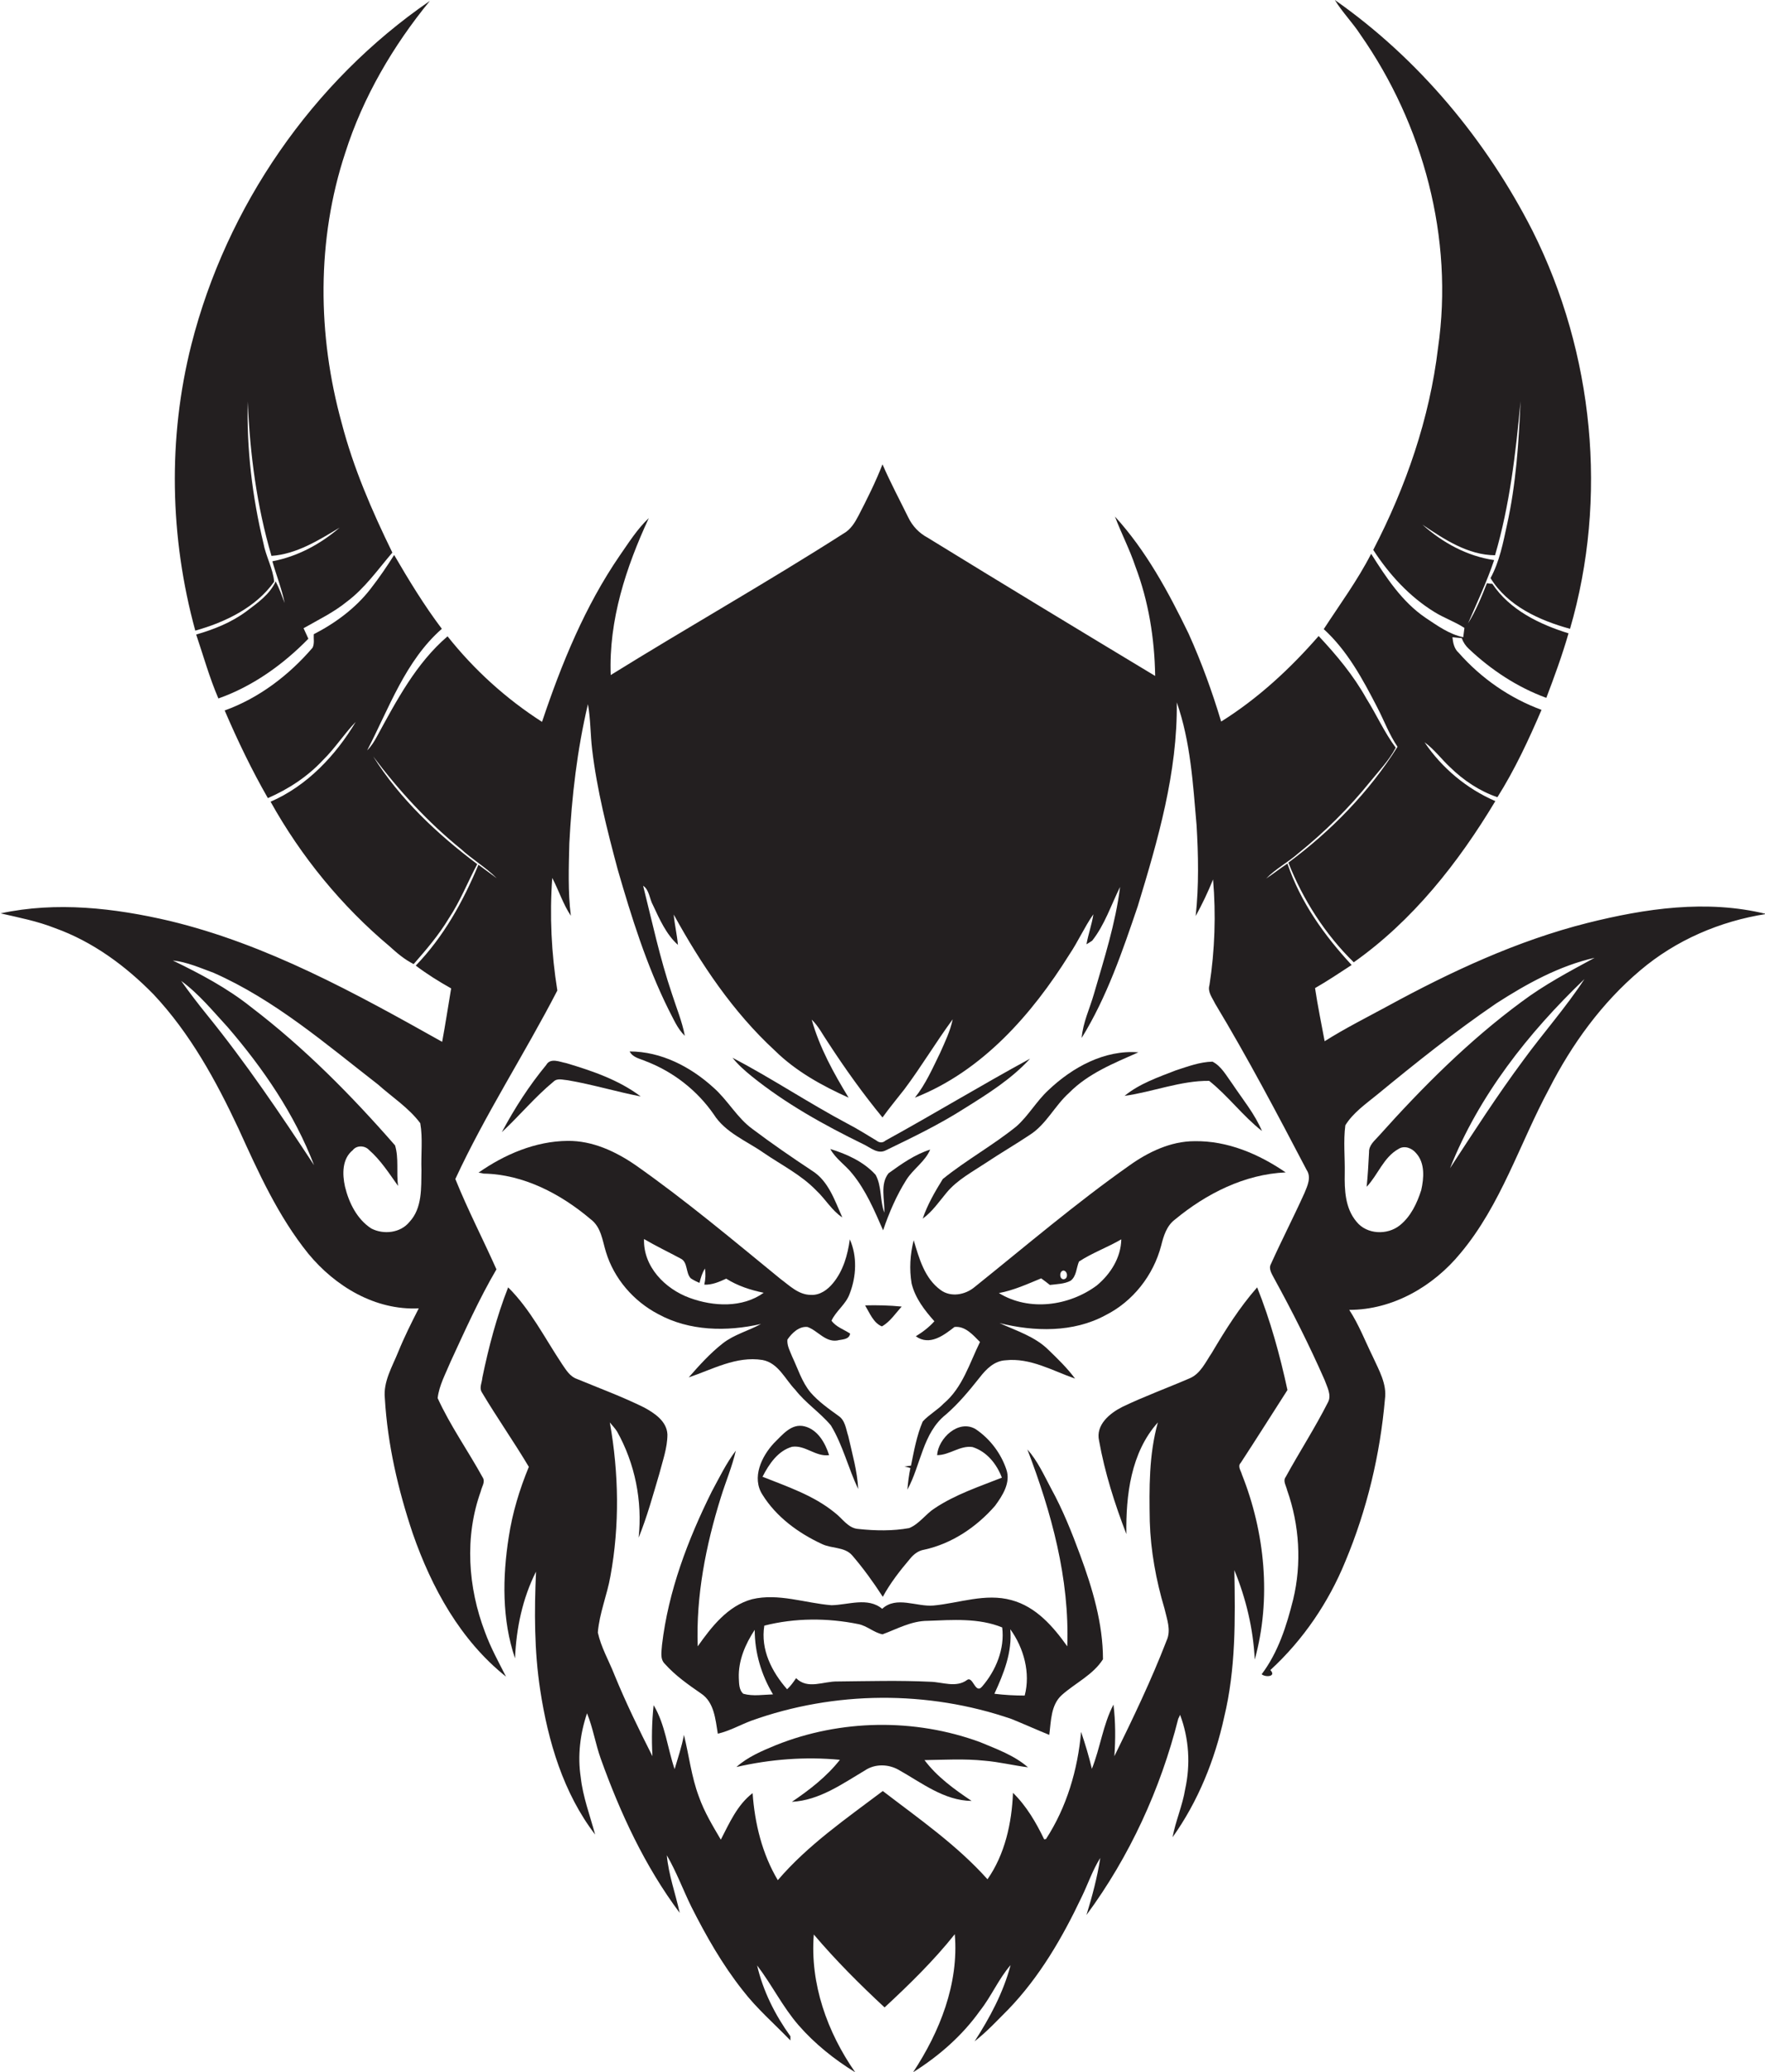 <?xml version="1.0" encoding="utf-8"?>
<!-- Generator: Adobe Illustrator 19.2.0, SVG Export Plug-In . SVG Version: 6.00 Build 0)  -->
<svg version="1.1" id="Layer_1" xmlns="http://www.w3.org/2000/svg" xmlns:xlink="http://www.w3.org/1999/xlink" x="0px" y="0px"
	 viewBox="0 0 588.4 690.3" enable-background="new 0 0 588.4 690.3" xml:space="preserve">
<g>
	<path fill="#231F20" d="M91.4,193.8c-0.4-4.4-2.8-8.5-3.6-12.9c-3.7-15.4-5.6-31.3-5.2-47.1c0.7,17.3,3,34.8,7.9,51.4
		c8.4-0.6,15.7-5.2,22.7-9.4c-6.4,5.5-14,9.6-22.4,11.2c1.3,4.6,3.1,9.1,4.1,13.9c-0.9-2.4-1.8-4.9-3-7.2c-2,4.4-6.1,7.2-9.8,10
		c-5,3.7-10.8,6-16.7,7.7c2.4,7.1,4.4,14.3,7.4,21.3c11.4-4,21.6-11.3,30-19.9c-0.5-1.2-1.1-2.3-1.6-3.5c4.9-2.8,10.1-5.3,14.5-8.9
		c6-4.5,10.3-10.7,15.1-16.3c-6.8-13.9-13-28.2-16.9-43.2c-8.1-29.3-8.4-61,1.2-90c5.9-18.5,15.9-35.6,28.2-50.6
		c-39.2,26.9-67.8,68.5-79.5,114.5c-7.9,31.2-7.2,64.3,1.3,95.3C75.1,207.3,85.3,202.4,91.4,193.8z"/>
	<path fill="#231F20" d="M475.2,205.8c-7.8-5.3-13.1-13.4-18.1-21.3c-4.5,8.8-10.4,16.8-15.8,25.1c7.9,7.2,13,16.7,17.8,26
		c2.3,4.4,4,9.1,6.8,13.2c-9.5,15.1-22.1,28-36.4,38.6c4.9,12.4,12.3,23.9,21.8,33.2c19.7-13.9,34.9-33.2,47.2-53.7
		c-9.5-4.1-17.8-11-23.6-19.6c3.2,2.3,5.6,5.6,8.5,8.3c4.5,4.4,9.9,8,15.8,10c5.8-9.2,10.4-19.1,14.7-29.1
		c-10.6-3.9-20.1-10.5-27.6-19c-1.5-1.3-1.9-3.3-2.1-5.2c1,0.1,2.1,0.2,3.1,0.3c0.5,1.4,1.3,2.6,2.4,3.6c7.4,7,16.2,12.8,25.8,16.3
		c2.7-7.1,5.3-14.2,7.4-21.5c-9.7-3-19.6-7.8-25.4-16.5c-0.4,0-1.3-0.1-1.8-0.2c-1.8,4.6-3.7,9.2-6.3,13.4c3-7,6.3-13.9,8.7-21.1
		c-9-1.3-17.2-5.8-23.9-11.8c7.3,4.9,15.1,10.1,24.2,10.2c4.9-16.7,6.9-34,8.5-51.3c-0.6,13.8-1.5,27.6-4.5,41.1
		c-1.3,6-2.5,12.3-5.5,17.8c5.7,9.3,16.3,14.1,26.5,16.9c12.7-43.6,7.9-91.8-12.4-132.4C495.6,46.8,473,19.6,445,0
		c2.5,4.1,5.9,7.5,8.5,11.5c21,30,31.2,67.9,25.9,104.4c-2.8,23.5-10.7,46.3-21.6,67.3c5.3,8.2,12.1,15.6,20.4,20.7
		c3.2,2,6.8,3.2,10,5.3c-0.1,0.8-0.3,2.3-0.4,3.1C483.1,211.3,479.1,208.4,475.2,205.8z"/>
	<path fill="#231F20" d="M529.2,307.5c-23.4,5.9-45.5,16.2-66.6,27.7c-7,3.8-14.2,7.4-21,11.7c-1.1-5.9-2.3-11.7-3.2-17.7
		c4.2-2.4,8.2-5.1,12.2-7.7c-9.1-9.8-17.1-21-21.4-33.8c-2.4,1.6-4.7,3.4-7.1,5c3.2-3.3,7.3-5.4,10.7-8.4c8.8-7.1,16.9-15.1,24-23.9
		c3-3.7,6.3-7.1,8.5-11.3c-3.8-5.1-6.4-11-9.8-16.4c-4.3-7.7-9.9-14.4-15.9-20.8c-9.5,10.9-20.2,20.8-32.5,28.5
		c-3-10-6.6-19.9-10.9-29.4c-6.7-13.8-14.1-27.5-24.5-38.9c2.1,5.6,4.9,10.9,6.8,16.6c4.4,11.6,6.4,24,6.6,36.5
		c-25.4-15.3-50.7-30.6-75.9-46.1c-2.8-1.5-5-3.8-6.4-6.7c-2.9-5.9-6-11.7-8.6-17.7c-2.3,5.9-5.1,11.5-8,17.1
		c-1.2,2.3-2.6,4.6-4.9,5.9c-25.5,16.3-51.9,31.2-77.7,47.2c-0.7-18.3,5.1-35.9,12.7-52.3c-3.9,3.7-6.7,8.2-9.7,12.5
		c-11.6,16.9-19.4,36-25.9,55.4c-12-7.7-22.6-17.3-31.5-28.5c-10.5,9-17,21.4-23.5,33.3c-0.9,1.7-1.9,3.3-3.3,4.7
		c7.3-14,12.7-29.8,24.9-40.5c-5.9-7.8-11-16.2-15.9-24.6c-2.4,3.8-5,7.6-7.8,11.2c-5,6.5-11.8,11.5-19,15.2
		c-0.1,1.5,0.3,3.1-0.4,4.5c-7.9,9.2-17.9,16.8-29.3,20.9c4.3,10,9,19.8,14.4,29.2c6.9-3,13.3-7.2,18.4-12.7c4-3.9,7-8.7,10.9-12.7
		c-6.7,11.2-16.2,21.3-28.4,26.6c10.2,18.3,23.7,34.8,39.7,48.2c2.4,2.2,5,4.4,8,5.9c4.2-4.8,8.4-9.7,11.7-15.2
		c3.8-5.7,6.3-12.1,9.5-18.1c-13.3-10-25.8-21.7-34.7-35.9c8.5,11.3,18.2,21.9,29.2,30.8c3.8,3.5,8.3,6.1,12,9.8
		c-2.1-1.5-4-3-6.1-4.5c-5.1,12.2-11.6,24-20.9,33.6c3.7,2.8,7.7,5.3,11.8,7.6c-1,5.9-1.9,11.9-3,17.8
		c-28.9-16.2-58.4-32.5-90.9-40.3c-18.4-4.3-37.7-6.5-56.3-2.5c6.1,1.4,12.3,2.6,18.1,4.9c12.6,4.5,23.6,12.6,32.9,22.1
		c12.2,13,20.8,28.7,28.3,44.7c6.6,14.5,13.2,29.2,23.3,41.7c9,10.9,22.3,18.9,36.8,18.2c-2.4,4.7-4.8,9.5-6.8,14.4
		c-2,5-5.1,10-4.5,15.6c0.9,15.3,4.4,30.4,9.3,45c6.3,18.1,15.9,35.6,31.1,47.7c-2.5-4.9-5.1-9.6-7-14.8c-5.7-14.9-6.9-31.8-1.4-47
		c0.3-1.5,1.6-3.1,0.6-4.6c-4.9-8.9-10.8-17.2-15-26.4c0.5-4.3,2.7-8.2,4.3-12.1c4.8-10.4,9.5-20.9,15.3-30.8
		c-4.5-10.1-9.6-19.9-13.7-30.1c10-21.6,23.1-41.7,34-62.8c-2-12.4-2.6-25-1.7-37.5c2.2,4.2,3.6,8.7,6.2,12.6
		c-1-8-0.7-16.2-0.5-24.2c0.8-15.5,2.6-31.1,6.2-46.3c0.9,5,0.8,10.1,1.4,15.1c1.6,13.5,5,26.8,8.5,39.9c4.6,15.9,9.6,31.9,17,46.8
		c1.6,3,2.9,6.3,5.4,8.7c-0.9-4.8-2.8-9.3-4.3-14c-4-11.8-6.6-24-9.6-36c2.1,1.4,2.1,4.4,3.3,6.5c2.2,4.7,4.4,9.7,8.3,13.2
		c-0.3-3.4-1.1-6.7-1.4-10.1c9.1,16.5,19.7,32.4,33.7,45.3c7,6.9,15.7,11.7,24.6,15.7c-5-8.2-9.7-16.7-12.3-26
		c2.3,2.2,3.7,5.1,5.5,7.7c5.6,8.6,11.6,17,18.1,24.9c2.3-3.2,4.8-6.2,7.3-9.4c5.7-7.6,10.5-15.7,16.1-23.3
		c-0.8,3.9-2.6,7.6-4.2,11.2c-2.5,5.1-4.8,10.4-8.4,14.9c22.4-8.8,39-27.7,51.5-47.7c2.9-4.3,5-9.1,8-13.4c-0.5,3.4-1.7,6.6-2.3,10
		c0.5-0.3,1.5-0.9,1.9-1.2c4.2-5.3,6.3-11.9,9.3-17.9c-1.5,12.1-5.3,23.9-8.7,35.6c-1.4,4.9-3.7,9.6-4.1,14.7
		c8.4-13.6,13.6-28.9,18.7-43.9c6.7-22,13.3-44.6,13-67.9c4.6,13.1,5.4,27.1,6.6,40.9c0.6,10.1,0.8,20.2-0.3,30.3
		c2.2-4,4.1-8,5.8-12.2c1,11.7,0.6,23.5-1.2,35.2c-0.7,2.3,1,4.3,1.9,6.2c10.9,18.1,20.7,36.7,30.5,55.4c1.6,2.4,0.3,5.2-0.7,7.6
		c-3.6,8-7.6,15.7-11.2,23.7c-0.9,1.6,0.3,3.3,1,4.7c6.1,11.1,11.8,22.4,16.9,34c0.8,2.3,2.4,5,1.1,7.4c-4.3,8.5-9.5,16.5-14.1,24.9
		c-1,1.3,0.2,3,0.5,4.4c4.1,11.6,4.9,24.4,2,36.4c-2.2,8.8-5,17.6-10.5,24.9c1.3,1.1,5,0.8,2.9-1.4c10.9-10,19.4-22.5,25-36.2
		c7.2-17.2,11.6-35.6,13.2-54.1c0.7-5-2-9.6-4-14c-2.6-5.3-4.7-10.8-7.9-15.7c14.5,0,28-7.8,37.1-18.9
		c13.5-16.1,19.7-36.5,29.5-54.7c7.6-14.9,17.6-28.7,30.4-39.5c11.9-10.1,26.6-16.4,42-18.8C568.9,299.6,548.4,302.7,529.2,307.5z
		 M69,338.1c-3-3.7-5.9-7.5-8.6-11.3c5.9,4.3,10.6,10.1,15.5,15.4c11.8,13.7,22.3,29,28.8,46C93.4,371,81.9,354,69,338.1z
		 M140.5,389.9c-0.1,5.9,0.3,12.6-4,17.2c-3,3.7-8.6,4.3-12.7,2.2c-4.8-3.1-7.5-8.6-8.8-14c-0.9-4.1-1-9.2,2.6-12.1
		c1.3-1.7,4-1.6,5.4-0.1c3.9,3.4,6.7,7.8,9.7,12c-0.6-4.5,0.3-9.2-1-13.5c-14.6-16.7-30.2-32.5-47.9-46c-8-6.4-17.1-11.2-26.2-15.6
		c4.8,0.5,9.2,2.5,13.6,4.1c20.4,9,37.4,23.7,54.8,37.2c4.7,4.2,10.3,7.8,14.1,12.9C141,379.3,140.3,384.6,140.5,389.9z
		 M507.7,353.4c-8.6,11.6-16.4,23.7-24.3,35.8c9.6-24.2,26.1-45.1,44.8-63C522,335.7,514.4,344.2,507.7,353.4z M507.2,333.8
		c-17.5,12.9-33,28.4-47.5,44.6c-1.4,1.6-3.4,3.1-3.3,5.5c-0.2,3.8-0.4,7.7-0.8,11.5c3.8-4,5.6-9.8,10.6-12.6c2-1.3,4.5-0.3,5.9,1.4
		c3,3.3,2.6,8.3,1.7,12.3c-1.4,4.4-3.5,8.8-7.1,11.7c-4.2,3.4-11.1,3.1-14.5-1.2c-3.8-4.5-4-10.6-3.9-16.1c0.1-5.3-0.5-10.7,0.2-16
		c2.6-4.2,6.8-7.1,10.6-10.2c12.9-10.6,25.9-21,39.7-30.4c10.1-6.5,20.9-12.5,32.8-15.2C523.1,323.7,514.8,328.1,507.2,333.8z"/>
	<path fill="#231F20" d="M237.8,362.3c-7.6-6.9-17.4-12-27.9-12c1.1,2.1,3.5,2.4,5.5,3.3c9.1,3.5,17,9.7,22.5,17.6
		c3.9,6.2,11,8.9,16.7,12.9c6,4.1,12.5,7.3,17.6,12.6c3,2.8,5.1,6.6,8.6,8.9c-2.5-5.6-4.6-12.1-10-15.5c-6.8-4.5-13.5-9.1-20-14
		C245.7,372.4,242.6,366.5,237.8,362.3z"/>
	<path fill="#231F20" d="M349.5,363.2c-4,3.7-6.7,8.6-10.7,12.1c-7.8,6.3-16.7,11.2-24.5,17.5c-2.6,4.2-5.1,8.5-6.7,13.2
		c3.2-2.3,5.5-5.7,8-8.7c3.6-4.3,8.6-6.9,13.1-9.9c4.8-3.2,9.8-6.1,14.6-9.3c5.5-3.5,8.3-9.7,13.1-14c6.4-6.5,15-9.9,23.1-13.5
		C368.2,349.7,357.5,355.6,349.5,363.2z"/>
	<path fill="#231F20" d="M292.2,380c-3.2-1.9-6.3-3.9-9.6-5.6c-13-6.9-25.4-15.2-38.4-22c1.8,2.3,4.1,4.3,6.3,6.1
		c11.4,9.2,24.2,16.3,37.3,22.7c2.4,1.1,4.8,3.5,7.6,2c8.9-4.3,17.8-8.6,26.1-13.9c7.7-4.8,15.7-9.8,21.9-16.6
		c-16.2,8.8-32,18.4-48.2,27.3C294.3,380.8,293.2,380.8,292.2,380z"/>
	<path fill="#231F20" d="M182.1,354.8c-5.7,6.9-10.6,14.5-14.8,22.4c5.9-5.5,11.1-11.8,17.3-16.9c1.3-1.2,3.1-0.5,4.7-0.4
		c8.2,1.4,16.1,3.8,24.3,5.4c-7.3-5.5-16.1-8.5-24.8-11.1C186.6,353.8,183.5,352.3,182.1,354.8z"/>
	<path fill="#231F20" d="M404.2,353.7c-4.2,0.1-8.2,1.6-12.2,2.9c-5.9,2.3-12.1,4.4-17.1,8.5c9.4-1.3,18.7-5.1,28.2-5
		c6.3,5,11.2,11.7,17.6,16.7c-2.4-5.7-6.4-10.5-9.8-15.6C408.9,358.5,407.2,355.2,404.2,353.7z"/>
	<path fill="#231F20" d="M161.2,391c13.3,0.2,25.8,6.8,35.7,15.2c3.5,2.6,3.9,7,5.1,10.9c2.7,8.9,9.2,16.4,17.4,20.7
		c10.4,5.7,22.9,5.9,34.3,3.3c-4.2,2.3-9,3.5-12.8,6.5c-4.2,3.3-7.8,7.3-11.3,11.3c8-2.7,15.9-7.2,24.6-5.8c5.3,1,7.5,6.4,10.9,9.9
		c3.5,4.5,8.3,7.6,11.9,11.9c4,6.6,5.8,14.3,9.1,21.2c-0.3-6-2-11.8-3.3-17.6c-0.8-2.4-1-5.3-3.3-6.8c-3.3-2.4-6.6-4.7-9.3-7.8
		c-2.9-3.5-4.2-7.9-6.1-11.9c-0.7-1.8-1.8-3.7-1.6-5.7c1.5-2.2,3.9-4.5,6.7-4.2c3.4,1.2,5.9,5.1,9.9,4.5c1.5-0.4,4-0.2,4.3-2.3
		c-2.1-1.4-4.7-2.2-6.2-4.3c1.5-3.3,4.9-5.5,6.1-9.1c2.2-5.7,2.5-12.4,0-18c-0.7,5.2-2.2,10.5-5.6,14.6c-1.8,2.2-4.4,4.1-7.4,3.9
		c-4.1,0-7.1-3.1-10.1-5.3c-15.8-12.9-31.5-26.1-48.3-37.9c-6.7-4.6-14.4-8.2-22.7-8.1c-10.7,0.1-21,4.5-29.7,10.6
		C160,390.7,160.8,390.9,161.2,391z M226.9,419.3c2.5,1.2,1.6,4.8,3.4,6.6c0.9,0.6,1.9,1.1,2.9,1.5c0.4-1.7,0.9-3.3,1.8-4.8
		c0.3,1.8,0.2,3.6-0.2,5.4c2.6,0.1,4.9-0.9,7.3-2c3.8,2.4,8.1,3.8,12.5,4.7c-7.1,5.1-16.8,4.6-24.7,1.7c-8.2-3-15.5-10.4-15.2-19.6
		C218.6,415.1,222.8,417.1,226.9,419.3z"/>
	<path fill="#231F20" d="M368.5,438.2c9.2-4.6,16-13.3,18.6-23.2c0.8-3.2,1.8-6.6,4.6-8.7c10.4-8.6,23.2-15.1,36.9-15.7
		c-8.9-6.1-19.4-10.6-30.4-10.4c-7.9,0-15.4,3.6-21.7,8.1c-17.9,12.6-34.5,26.8-51.6,40.5c-3.1,2.6-7.9,3.5-11.3,1
		c-5.4-3.9-7.2-10.6-9-16.6c-1.2,4.7-1.5,9.6-0.7,14.4c1.2,4.9,4.3,8.9,7.6,12.6c-1.8,2-3.9,3.6-6.2,5c4.6,3.3,9.3-0.3,12.9-3.1
		c3.6-0.4,6.2,2.7,8.5,5c-3.5,7.1-5.8,15.2-12.1,20.5c-2.1,2.2-4.9,3.7-7,6c-2,4.7-2.9,9.8-3.9,14.7c-0.6,0.1-1.7,0.2-2.2,0.3
		c0.7,0.1,1.3,0.3,2,0.5c-0.5,2.4-0.8,4.7-1,7.2c4.5-8.2,5.1-18.9,12.8-25c4.3-3.7,7.9-8.1,11.4-12.5c2.1-2.7,4.8-5.4,8.5-5.6
		c8.3-0.9,15.7,3.5,23.2,6.1c-2.6-3.5-5.7-6.5-8.8-9.5c-4.5-4.5-10.7-6.4-16.4-9C344.8,443.7,357.8,444,368.5,438.2z M354.5,423.3
		c1.5,0.1,1.7,2.9,0,2.9C353.1,426.1,353.1,423.5,354.5,423.3z M333,430.8c4.9-0.9,9.5-3,14.1-4.9c1,0.7,2,1.5,2.9,2.2
		c2.3-0.3,4.8-0.3,6.9-1.4c2-1.5,1.9-4.3,2.8-6.4c4.4-2.9,9.5-4.7,14.1-7.4c-0.1,6.1-3.6,11.6-8.2,15.4
		C356.4,435.1,343.1,437,333,430.8z"/>
	<path fill="#231F20" d="M291.9,391.4c-4-4.4-9.6-6.9-15.1-8.6c1.8,3.3,5,5.3,7.3,8.2c4.6,5.6,7.4,12.3,10.3,18.9
		c2-5.9,4.5-11.7,7.8-16.9c2.3-3.6,6.2-6,7.9-10c-5.1,1.6-9.6,4.8-13.9,7.9c-2.9,3.7-1.2,8.8-1.4,13.1
		C293.3,399.9,294,395.2,291.9,391.4z"/>
	<path fill="#231F20" d="M414,491.2c-0.3-1.2-1.5-2.7-0.4-3.8c5.3-8.1,10.4-16.2,15.6-24.3c-2.5-11.6-5.7-23.2-10.1-34.2
		c-5.9,6.7-10.6,14.2-15.1,21.8c-2.1,3.1-3.8,7-7.4,8.5c-7.4,3.2-15.1,6-22.4,9.5c-4.2,2.1-9,6-7.8,11.3c1.9,10.6,5.2,21,9.1,31.1
		c-0.2-12.9,1.5-27.2,10.5-37.2c-3,10.7-2.9,22-2.7,33c0.3,9.8,2.1,19.6,4.9,29c0.8,3.5,2.3,7.2,0.7,10.7
		c-5.1,13.2-11.2,25.9-17.4,38.5c0.4-5.7,0.4-11.5-0.3-17.2c-3.5,6.7-4.4,14.4-7.2,21.4c-1-4.2-2.2-8.2-3.6-12.3
		c-1.1,12.6-4.8,25.1-11.7,35.7c-0.1,0-0.4,0.1-0.6,0.1c-2.7-5.6-5.9-11.1-10.4-15.5c-0.4,10.1-2.7,20.5-8.5,28.8
		c-10.2-11.4-22.9-20.2-34.9-29.4c-12.2,9.2-25,18-35,29.7c-5.2-8.7-7.7-18.9-8.4-29c-5.1,3.9-7.7,9.9-10.6,15.5
		c-2.7-4.6-5.5-9.2-7.3-14.3c-2.5-6.6-3.3-13.8-5-20.6c-0.7,3.9-2,7.6-3.1,11.4c-2.4-7-3.1-14.8-7-21.3c-0.6,5.6-0.7,11.3-0.4,17
		c-4.5-8.9-8.9-17.9-12.7-27.2c-1.8-4.6-4.4-9-5.5-14c0.5-6.4,3.1-12.5,4.2-18.8c3.1-16.9,2.8-34.3-0.2-51.2c0.8,1,1.7,1.9,2.4,3
		c6,10.7,8.5,23.2,7.2,35.4c2.8-6.9,4.8-14.2,6.9-21.3c1.1-4.3,2.7-8.6,2.7-13.1c-0.2-4.4-4.3-7.1-7.8-9c-7.3-3.6-14.9-6.4-22.4-9.5
		c-2.3-0.8-3.6-3-4.9-4.9c-5.8-8.7-10.6-18.3-18-25.6c-3.8,9.7-6.5,19.9-8.6,30.1c-0.1,1.6-1.1,3.3-0.2,4.8
		c5,8.4,10.7,16.5,15.7,24.9c-3.1,7.5-5.5,15.4-6.7,23.4c-2.1,13.3-2.3,27.5,2.1,40.4c0.4-10,2.5-20,7-28.9
		c-0.6,13.2-0.6,26.5,1.4,39.5c2.6,17,7.7,34.3,18.3,48.1c-1.7-6.3-4.1-12.6-4.8-19.1c-1.1-7.1-0.2-14.5,2.1-21.3
		c2,4.9,2.8,10.2,4.6,15.2c6.5,18.1,14.7,35.8,26.3,51.3c-1.4-6.4-3.7-12.6-4.3-19.2c3.2,5.5,5.4,11.5,8.2,17.2
		c4.9,9.7,10.3,19.2,17.1,27.8c4.7,6.1,10.5,11.1,15.9,16.7c0-0.3,0-1,0-1.4c-5.1-7.1-9.1-15-11.1-23.6c4.9,6.4,8.5,13.8,13.8,19.9
		c5.4,6.2,11.9,11.4,18.9,15.7c-9.3-13.3-15.1-29.5-13.8-45.9c7.3,8.6,15.3,16.6,23.6,24.3c8.3-7.7,16.4-15.6,23.4-24.4
		c1.4,16.5-5,32.5-13.9,46c8.6-5.4,16.4-12.2,22.3-20.5c3.8-4.8,6.2-10.6,10.2-15.2c-2.4,9.1-6.9,17.5-12,25.4
		c4.1-3.2,7.7-7.1,11.3-10.7c10.4-10.8,18-23.9,24.4-37.4c2.1-4.3,3.6-8.9,6.2-13c-1,6.5-2.7,12.8-4.6,19
		c14.4-19.5,24.7-42,30.6-65.4c0.2-0.3,0.5-1,0.6-1.3c3,7.9,3.5,16.6,1.7,24.8c-0.9,5.5-3.2,10.6-4.2,16c8.5-11.9,14.1-25.8,17.2-40
		c3.9-16.1,3.7-32.7,3.4-49c3.9,9.5,6.3,19.6,6.8,29.8C423.9,532.7,421.7,510.5,414,491.2z"/>
	<path fill="#231F20" d="M288.4,434.9c1.5,2.5,2.8,5.9,5.6,7c2.7-1.5,4.5-4.3,6.6-6.6C296.6,434.9,292.5,434.8,288.4,434.9z"/>
	<path fill="#231F20" d="M264.1,482c4.4-0.6,7.8,3.4,12.3,2.8c-1.3-4.1-3.8-8.5-8.2-9.6c-4.4-1.1-7.4,2.9-10.2,5.6
		c-4.1,4.4-7.5,11.5-3.8,17.2c4.6,7.4,12,12.8,19.8,16.4c3.3,1.6,7.6,0.9,10.1,3.8c3.7,4.3,7.1,9,10.2,13.8
		c2.5-4.6,5.7-8.7,9.1-12.7c1.2-1.5,2.8-2.7,4.7-3c9.2-2,17.4-7.5,23.6-14.6c2.5-3.4,5.3-7.7,3.8-12.1c-1.8-5.4-5.5-10.3-10.3-13.5
		c-5.7-3.3-12.4,3.1-12.8,8.7c4.2,0,7.6-3.3,11.8-2.7c4.8,1.5,8.1,5.7,9.8,10.2c-7.6,3-15.5,5.6-22.4,10.2c-3,1.9-5.1,5.2-8.5,6.6
		c-5.5,1-11.3,0.9-16.9,0.3c-3.5-0.2-5.4-3.6-8-5.5c-7-5.7-15.7-8.6-24-11.9C256.4,487.7,259.4,483.3,264.1,482z"/>
	<path fill="#231F20" d="M354,564.7c4.5-4,10.4-6.7,13.7-11.9c0-11.9-3.5-23.6-7.6-34.7c-2.8-7.6-5.8-15.1-9.7-22.2
		c-2.4-4.5-4.5-9.2-7.9-13c8,20.9,14.1,43,13.3,65.6c-4.7-6.6-10.4-13.2-18.6-15.4c-8.7-2.4-17.4,1-26,1.8
		c-5.6,0.5-12.4-3.3-17.1,1.1c-4.8-4-11.3-1.3-16.9-1.2c-8.8-0.7-17.7-4.1-26.5-2c-8.1,2.2-13.5,9.2-18.1,15.7
		c-0.6-16.8,2.7-33.6,7.7-49.6c1.6-5.2,3.8-10.3,5-15.6c-3.2,4.2-5.5,9-8,13.6c-8,16.1-14.5,33.2-16.6,51.1c-0.1,2.1-0.8,4.7,1,6.4
		c3.5,3.9,7.8,6.9,12,9.8c4.4,2.9,4.8,8.6,5.6,13.4c3.9-0.9,7.4-2.9,11.1-4.3c27.8-10,58.9-10.2,86.8-0.6c4.2,1.7,8.4,3.6,12.6,5.3
		C350.4,573.4,350.3,568,354,564.7z M247.8,564.3c-1.5-1.3-1.4-3.5-1.5-5.3c-0.2-5.8,2.2-11.3,5.3-16c0,7.6,2.2,15,6.1,21.5
		C254.4,564.6,251,565.2,247.8,564.3z M322.4,559.7c-3.7,2.7-8.2,0.7-12.2,0.6c-10.3-0.5-20.7-0.2-31-0.1c-4.7-0.1-9.9,2.8-13.8-1.1
		c-0.9,1.3-1.8,2.6-3,3.7c-5.1-5.8-8.9-13.2-7.6-21.2c10.2-2.6,21.1-2.6,31.4-0.5c2.9,0.6,5.1,2.8,8,3.4c4.9-1.8,9.6-4.5,15.1-4.5
		c8.2-0.3,17-1,24.8,2.2c0.9,7.1-2.1,14.4-6.7,19.7C325.1,564.6,324.4,558.3,322.4,559.7z M341.6,564.9c-3.4,0-6.8-0.2-10.1-0.6
		c3.1-6.7,6-13.9,5.3-21.5C341.3,549,343.6,557.4,341.6,564.9z"/>
	<path fill="#231F20" d="M328.2,586.6c4.9,0.4,9.7,1.6,14.5,2.2c-4.6-4-10.5-6.1-16-8.4c-21.8-8-46.5-7.6-68,1
		c-4.6,1.9-9.4,3.9-13.2,7.3c11.3-2.6,23-3.5,34.5-2.4c-4.4,5.6-10.1,10-16,14c9.2-0.5,16.8-6,24.4-10.5c3.3-2.2,7.7-2.1,11.1-0.2
		c7.7,4.3,15.2,10.3,24.4,10.4c-5.8-3.9-11.5-8-15.7-13.6C314.8,586.3,321.5,585.9,328.2,586.6z"/>
</g>
</svg>

